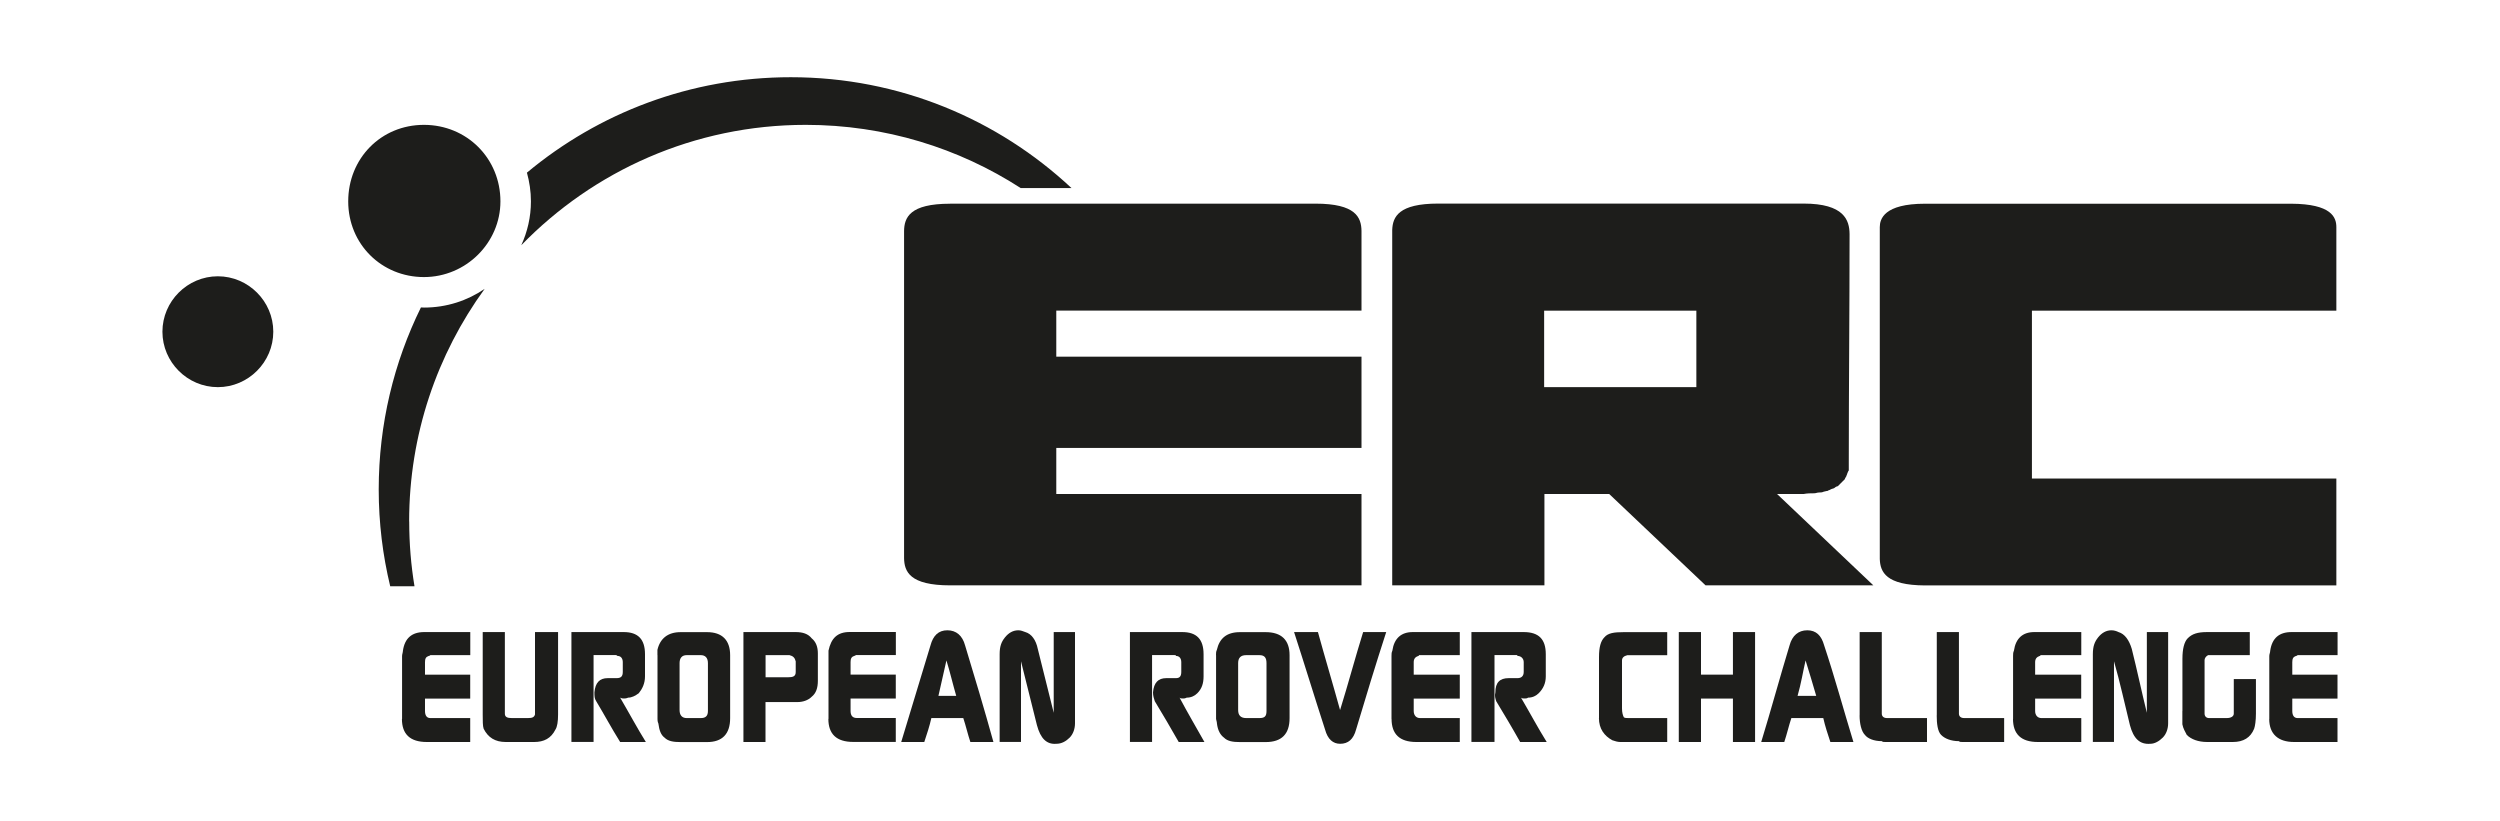<svg xmlns="http://www.w3.org/2000/svg" id="Warstwa_1" data-name="Warstwa 1" width="350" height="114.95" viewBox="0 0 350 114.95"><path d="M133.01,28.52s0,0,0,0h0c-5.65,0-6.41,1.93-6.44,3.82,0,0,0,0,0,0v45.79s0,0,0,0c.03,1.89.79,3.82,6.44,3.82h57.6v-12.79h-42.73v-6.45h42.73v-12.78h-42.73v-6.45h42.73v-11.15s0,0,0,0c-.03-1.89-.79-3.82-6.44-3.82h0s0,0,0,0h-51.15Z" style="fill: #1d1d1b; fill-rule: evenodd;"></path><path d="M237.49,54.2h-21.31v-10.71h21.31v10.71h0ZM252.46,69.17c.55-.11.98-.11,1.53-.11.22,0,.44-.11.66-.11s.44,0,.66-.11c.11,0,.33-.11.55-.11.11-.11.33-.11.44-.22.22-.11.44-.11.55-.22.11-.11.33-.22.44-.22.11-.11.22-.22.33-.33.11-.11.22-.22.33-.33.11-.11.22-.22.33-.33,0-.11.11-.22.22-.44,0-.11.11-.22.11-.33.11-.22.11-.33.22-.44v-1.09c0-10.58.11-21.26.11-31.95h0v-.07s0,0,0,0c-.02-1.92-.74-4.26-6.44-4.26h0s0,0,0,0h-51.15s0,0,0,0h0c-5.54,0-6.38,1.85-6.44,3.71,0,.04,0,.07,0,.12v49.62h21.31v-12.79h9.07c4.5,4.26,13.49,12.79,13.49,12.79h23.49s-8.99-8.53-13.48-12.79h3.72Z" style="fill: #1d1d1b; fill-rule: evenodd;"></path><path d="M70.06,28.19c0-6.01-4.7-10.71-10.71-10.71s-10.6,4.7-10.6,10.71,4.7,10.6,10.6,10.6,10.71-4.81,10.71-10.6h0Z" style="fill: #1d1d1b; fill-rule: evenodd;"></path><path d="M57.28,73c0-12.18,3.93-23.42,10.57-32.56-2.41,1.65-5.33,2.62-8.49,2.62-.14,0-.28-.02-.43-.02-3.78,7.68-5.91,16.33-5.91,25.49,0,4.67.56,9.2,1.61,13.55h3.4c-.49-2.95-.74-5.98-.74-9.07h0Z" style="fill: #1d1d1b; fill-rule: evenodd;"></path><path d="M112.79,17.48c11.11,0,21.44,3.25,30.11,8.85h7.11c-10.29-9.62-24.1-15.52-39.29-15.52-14.07,0-26.94,5.02-36.95,13.36.35,1.28.56,2.62.56,4.02,0,2.19-.49,4.27-1.35,6.14,10.1-10.39,24.21-16.85,39.81-16.85h0Z" style="fill: #1d1d1b; fill-rule: evenodd;"></path><path d="M30.5,38.68c-4.26,0-7.76,3.5-7.76,7.76s3.5,7.76,7.76,7.76,7.76-3.5,7.76-7.76-3.5-7.76-7.76-7.76h0Z" style="fill: #1d1d1b; fill-rule: evenodd;"></path><path d="M320.78,28.52s-.01,0-.02,0h-51.25c-5.78,0-6.34,2.17-6.34,3.28v46.34s0,.08,0,.12c.06,1.84.89,3.67,6.31,3.7,0,0,.02,0,.02,0h57.59v-14.97h-42.62v-23.5h42.62v-11.69c0-1.37-.66-3.25-6.32-3.28h0Z" style="fill: #1d1d1b; fill-rule: evenodd;"></path><path d="M56.29,100.65v-8.81c0-.25.12-.5.12-.74.25-1.74,1.24-2.61,2.98-2.61h6.45v3.23h-5.59c-.12.12-.25.12-.25.12-.37.13-.5.37-.5.87v1.74h6.33v3.35h-6.33v1.74c0,.62.25.99.74.99h5.59v3.35h-6.08c-2.36,0-3.48-1.12-3.48-3.23h0Z" style="fill: #1d1d1b; fill-rule: evenodd;"></path><path d="M67.58,100.03v-11.54h3.1v11.42c0,.5.37.62.99.62h2.24c.62,0,.87-.12.99-.5v-11.54h3.23v11.54c0,.99-.12,1.74-.37,2.11-.62,1.24-1.61,1.74-2.98,1.74h-3.97c-1.49,0-2.48-.62-3.1-1.86-.13-.37-.13-1.12-.13-1.99h0Z" style="fill: #1d1d1b; fill-rule: evenodd;"></path><path d="M80,88.49h7.32c1.99,0,2.98.99,2.98,3.1v3.1c0,.99-.37,1.74-.87,2.36-.5.37-.99.62-1.49.62-.25.12-.5.12-.62.12s-.25,0-.5-.12c1.24,2.11,2.36,4.22,3.6,6.21h-3.6c-1.24-1.99-2.23-3.85-3.35-5.71-.25-.37-.25-.75-.25-1.24.12-1.37.74-1.99,1.86-1.99h1.24c.62,0,.87-.25.87-.87v-1.37c0-.5-.25-.87-.74-.87q-.12-.12-.25-.12h-3.1v12.16h-3.1v-15.39h0Z" style="fill: #1d1d1b; fill-rule: evenodd;"></path><path d="M92.04,91.72v-.74c.37-1.61,1.49-2.48,3.23-2.48h3.72c2.11,0,3.23,1.12,3.23,3.23v8.81c0,2.24-1.12,3.35-3.23,3.35h-3.72c-.99,0-1.74-.12-2.23-.62-.5-.37-.74-.99-.87-1.99-.12-.25-.12-.5-.12-.62v-8.94h0ZM95.14,92.83v6.58c0,.74.37,1.12.99,1.12h1.99c.62,0,.99-.25.99-.99v-6.7c0-.74-.37-1.12-.99-1.12h-1.99c-.62,0-.99.37-.99,1.12h0Z" style="fill: #1d1d1b; fill-rule: evenodd;"></path><path d="M104.08,103.88v-15.39h7.32c.99,0,1.74.25,2.23.87.62.5.87,1.24.87,2.11v3.85c0,.99-.25,1.74-.87,2.23-.5.5-1.24.74-1.99.74h-4.47v5.59h-3.1ZM107.18,94.82h3.1c.74,0,1.12-.12,1.12-.74v-1.49c-.12-.5-.37-.75-.87-.87h-3.35v3.1h0Z" style="fill: #1d1d1b; fill-rule: evenodd;"></path><path d="M115.99,100.65v-9.56c.37-1.74,1.24-2.61,2.98-2.61h6.45v3.23h-5.59q-.13.12-.25.12c-.37.13-.5.37-.5.87v1.74h6.33v3.35h-6.33v1.74c0,.62.25.99.87.99h5.46v3.35h-5.96c-2.36,0-3.48-1.12-3.48-3.23h0Z" style="fill: #1d1d1b; fill-rule: evenodd;"></path><path d="M126.17,103.88c1.37-4.47,2.73-9.06,4.1-13.53.37-1.37,1.12-2.11,2.36-2.11s2.11.74,2.48,2.11c1.36,4.47,2.73,9.06,3.97,13.53h-3.23c-.37-1.12-.62-2.23-.99-3.35h-4.47c-.25,1.12-.62,2.24-.99,3.35h-3.23ZM131.39,97.42h2.48c-.5-1.73-.87-3.35-1.37-4.96-.37,1.61-.74,3.23-1.12,4.96h0Z" style="fill: #1d1d1b; fill-rule: evenodd;"></path><path d="M139.95,103.88v-12.29c0-1.12.25-1.74.75-2.36.5-.62,1.12-.99,1.86-.99.37,0,.62.12.99.25.87.25,1.49,1.12,1.74,2.36.74,2.98,1.49,5.96,2.23,8.94v-11.3h2.98v12.78c0,.74-.25,1.49-.74,1.99-.5.5-1.12.87-1.86.87-1.37.12-2.23-.74-2.73-2.61-.74-2.98-1.49-5.96-2.23-8.94v11.29h-2.98Z" style="fill: #1d1d1b; fill-rule: evenodd;"></path><path d="M158.2,88.49h7.32c1.99,0,2.98.99,2.98,3.1v3.1c0,.99-.25,1.74-.87,2.36-.37.37-.87.62-1.49.62-.25.12-.37.12-.5.12-.25,0-.37,0-.5-.12,1.12,2.11,2.36,4.22,3.48,6.21h-3.6c-1.12-1.99-2.23-3.85-3.35-5.71-.12-.37-.25-.75-.25-1.24.12-1.37.74-1.99,1.86-1.99h1.36c.5,0,.74-.25.74-.87v-1.37c0-.5-.25-.87-.74-.87,0-.12-.12-.12-.25-.12h-3.1v12.16h-3.1v-15.39h0Z" style="fill: #1d1d1b; fill-rule: evenodd;"></path><path d="M170.24,91.72c0-.25,0-.5.12-.74.37-1.61,1.37-2.48,3.23-2.48h3.6c2.23,0,3.35,1.12,3.35,3.23v8.81c0,2.24-1.12,3.35-3.35,3.35h-3.6c-.99,0-1.74-.12-2.23-.62-.5-.37-.87-.99-.99-1.99,0-.25-.12-.5-.12-.62v-8.94h0ZM173.34,92.83v6.58c0,.74.37,1.12,1.12,1.12h1.86c.74,0,.99-.25.99-.99v-6.7c0-.74-.25-1.12-.99-1.12h-1.86c-.75,0-1.12.37-1.12,1.12h0Z" style="fill: #1d1d1b; fill-rule: evenodd;"></path><path d="M181.16,88.49h3.35c.99,3.6,2.11,7.32,3.1,10.92,1.12-3.6,2.11-7.32,3.23-10.92h3.23c-1.49,4.59-2.85,9.06-4.22,13.65-.37,1.37-1.11,1.99-2.23,1.99-.99,0-1.74-.62-2.11-1.99-1.49-4.59-2.85-9.06-4.34-13.65h0Z" style="fill: #1d1d1b; fill-rule: evenodd;"></path><path d="M194.81,100.65v-8.81c0-.25,0-.5.12-.74.25-1.74,1.24-2.61,2.86-2.61h6.58v3.23h-5.71c0,.12-.12.12-.12.12-.37.13-.62.37-.62.87v1.74h6.45v3.35h-6.45v1.74c0,.62.37.99.87.99h5.58v3.35h-6.08c-2.36,0-3.47-1.12-3.47-3.23h0Z" style="fill: #1d1d1b; fill-rule: evenodd;"></path><path d="M205.99,88.49h7.32c2.11,0,3.1.99,3.1,3.1v3.1c0,.99-.37,1.74-.99,2.36-.37.37-.87.62-1.49.62-.13.12-.37.12-.5.12s-.37,0-.49-.12c1.24,2.11,2.36,4.22,3.6,6.21h-3.72c-1.11-1.99-2.23-3.85-3.35-5.71-.12-.37-.25-.75-.12-1.24,0-1.37.62-1.99,1.86-1.99h1.24c.5,0,.87-.25.87-.87v-1.37c0-.5-.37-.87-.87-.87,0-.12-.12-.12-.12-.12h-3.1v12.16h-3.23v-15.39h0Z" style="fill: #1d1d1b; fill-rule: evenodd;"></path><path d="M223.86,100.53v-8.56c0-1.37.25-2.23.74-2.73.5-.62,1.37-.74,2.73-.74h6.08v3.23h-5.59c-.5.12-.74.37-.74.74v6.7c0,.62.13.99.25,1.24.12.12.37.12.62.12h5.46v3.35h-6.58c-.37,0-.74-.12-1.12-.25-1.12-.62-1.86-1.61-1.86-3.1h0Z" style="fill: #1d1d1b; fill-rule: evenodd;"></path><path d="M235.03,103.88v-15.39h3.11v5.96h4.47v-5.96h3.1v15.39h-3.1v-6.08h-4.47v6.08h-3.11Z" style="fill: #1d1d1b; fill-rule: evenodd;"></path><path d="M246.57,103.88c1.37-4.47,2.61-9.06,3.97-13.53.37-1.37,1.24-2.11,2.48-2.11s1.98.74,2.36,2.11c1.49,4.47,2.73,9.06,4.1,13.53h-3.23c-.37-1.12-.74-2.23-.99-3.35h-4.47c-.37,1.12-.62,2.24-.99,3.35h-3.23ZM251.66,97.42h2.61c-.5-1.73-.99-3.35-1.49-4.96-.37,1.61-.62,3.23-1.12,4.96h0Z" style="fill: #1d1d1b; fill-rule: evenodd;"></path><path d="M260.35,100.16v-11.67h3.1v11.42c0,.37.25.62.74.62h5.59v3.35h-5.83c-.25,0-.37,0-.5-.12-1.12,0-1.98-.37-2.36-.87-.5-.5-.75-1.61-.75-2.73h0Z" style="fill: #1d1d1b; fill-rule: evenodd;"></path><path d="M271.15,100.16v-11.67h3.1v11.42c0,.37.25.62.74.62h5.59v3.35h-5.84c-.25,0-.37,0-.5-.12-1.12,0-1.99-.37-2.48-.87-.5-.5-.62-1.61-.62-2.73h0Z" style="fill: #1d1d1b; fill-rule: evenodd;"></path><path d="M281.83,100.65v-8.81c0-.25,0-.5.12-.74.25-1.74,1.24-2.61,2.85-2.61h6.58v3.23h-5.71c0,.12-.13.12-.13.12-.37.13-.62.37-.62.87v1.74h6.45v3.35h-6.45v1.74c0,.62.37.99.87.99h5.59v3.35h-6.08c-2.36,0-3.48-1.12-3.48-3.23h0Z" style="fill: #1d1d1b; fill-rule: evenodd;"></path><path d="M293,103.88v-12.29c0-1.12.25-1.74.74-2.36.5-.62,1.12-.99,1.86-.99.37,0,.74.12.99.25.87.25,1.49,1.12,1.86,2.36.75,2.98,1.37,5.96,2.11,8.94v-11.3h2.98v12.78c0,.74-.25,1.49-.75,1.99-.5.5-1.12.87-1.74.87-1.49.12-2.36-.74-2.86-2.61-.74-2.98-1.37-5.96-2.23-8.94v11.29h-2.98Z" style="fill: #1d1d1b; fill-rule: evenodd;"></path><path d="M305.54,99.54v-7.32c0-1.37.25-2.36.74-2.86.62-.62,1.37-.87,2.73-.87h5.96v3.23h-5.83c-.25.12-.5.37-.5.74v7.45c0,.37.25.62.62.62h2.48c.62,0,.99-.25.99-.62v-4.84h3.1v4.84c0,.99-.12,1.74-.25,2.11-.5,1.24-1.49,1.86-2.98,1.86h-3.6c-1.24,0-2.23-.37-2.85-.99-.25-.5-.5-.87-.62-1.49v-1.86h0Z" style="fill: #1d1d1b; fill-rule: evenodd;"></path><path d="M317.7,100.65v-8.81c0-.25.13-.5.13-.74.25-1.74,1.24-2.61,2.98-2.61h6.45v3.23h-5.59q-.12.12-.25.12c-.37.13-.5.37-.5.87v1.74h6.33v3.35h-6.33v1.74c0,.62.25.99.74.99h5.59v3.35h-6.08c-2.23,0-3.48-1.12-3.48-3.23h0Z" style="fill: #1d1d1b; fill-rule: evenodd;"></path></svg>